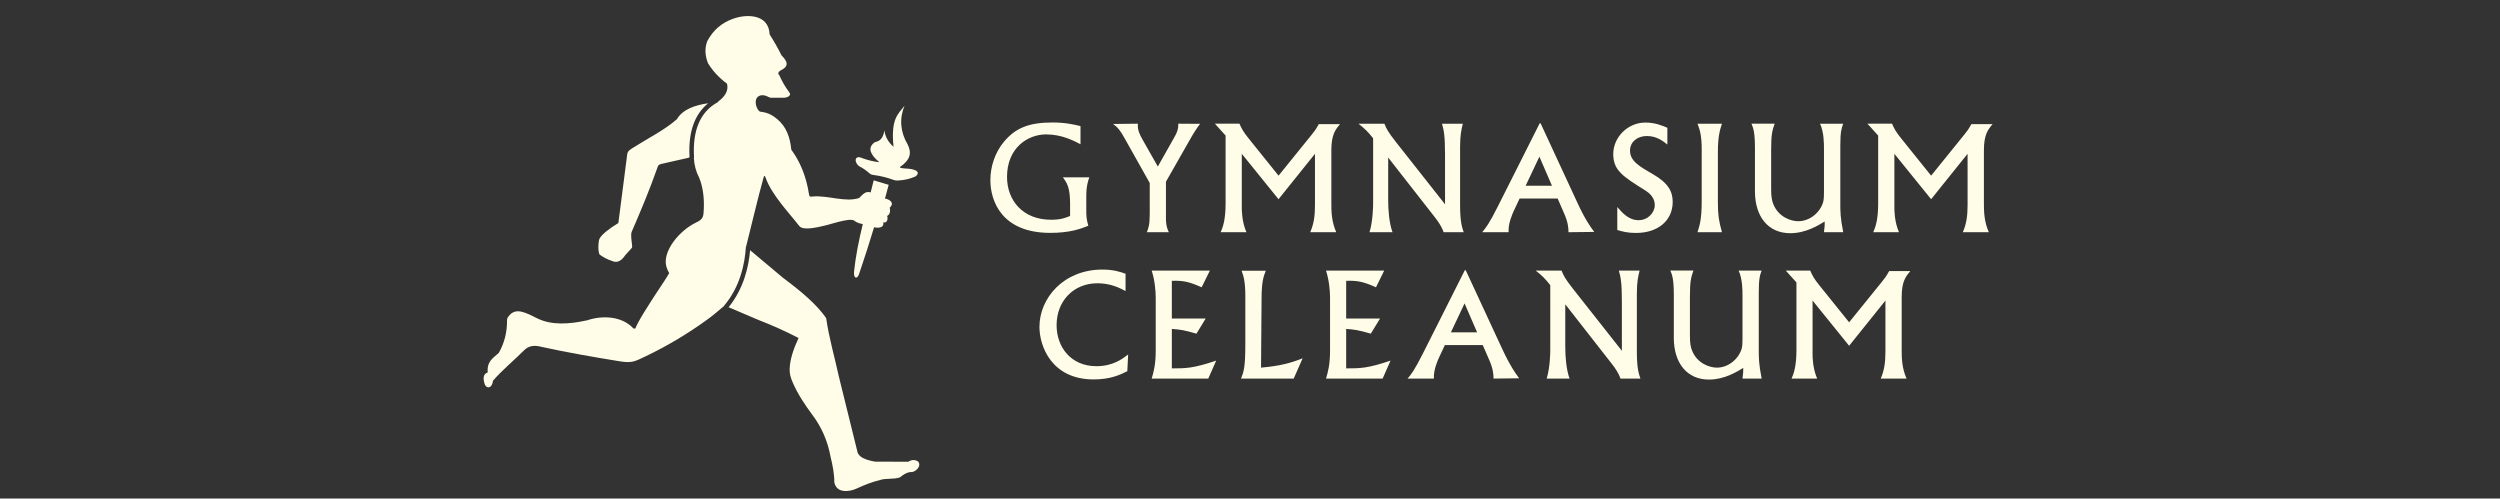 <?xml version="1.0" encoding="UTF-8" standalone="no"?> <svg xmlns="http://www.w3.org/2000/svg" xmlns:xlink="http://www.w3.org/1999/xlink" xmlns:serif="http://www.serif.com/" width="100%" height="100%" viewBox="0 0 1003 200" version="1.1" xml:space="preserve" style="fill-rule:evenodd;clip-rule:evenodd;stroke-linejoin:round;stroke-miterlimit:2;"><rect x="0" y="0" width="1003" height="200" fill="#333333" stroke="none"/><rect id="Artboard2" x="0" y="0" width="1002.181" height="200" style="fill:none;"></rect><rect id="Artboard1" x="192.238" y="0" width="613.021" height="199.421" style="fill:none;"></rect><path d="M344.868,66.792c1.36,0.65 2.65,1.59 3.89,2.68c0.65,0.58 1.06,0.64 1.95,0.76c2.69,0.36 5.26,1.03 7.75,1.93c0.69,0.24 1.06,0.29 1.81,0.26c2.4,-0.12 4.75,-0.61 7.04,-1.64c1.54,-1.17 1.01,-2.23 -0.76,-2.7c-1.8,-0.71 -6.14,-0.27 -5.37,-1.15c3.97,-2.76 4.7,-5.5 3.01,-8.91c-3.04,-5.12 -3.4,-10.5 -1.3,-15.59c-2.42,3.29 -5.58,4.9 -4.4,16.47c-1.95,-1.75 -3.33,-3.84 -3.67,-6.61c-0.36,2.36 -1.26,3.97 -2.93,4.49c-0.56,0.18 -0.84,0.17 -1.31,0.57c-2.51,2.11 -1.4,4.73 2.24,7.72c-2.28,-0.23 -4.52,-0.78 -6.8,-1.59c-3.45,-1.61 -3.37,1.96 -1.14,3.31l-0.01,0Zm-45.63,32.22l0.08,0c2.33,-9.18 4.59,-19.04 6.99,-27.64c0.22,-0.81 0.45,-1.22 0.81,-0.2c2.37,6.87 9.32,14.05 13.53,19.48c0.38,0.48 1.01,0.79 1.88,0.93c2.62,0.4 7.38,-0.68 13.93,-2.59c2.75,-0.63 5.61,-1.37 6.72,-0.13c1,0.63 1.99,0.86 2.98,1.03c-1.58,6.49 -2.88,12.9 -3.52,19.16c-0.22,2.81 1.33,3.08 2.04,0.84c2.12,-6.23 4.13,-12.47 6.01,-18.72c1.59,0.41 4.2,0.26 3.67,-2c1.21,0.5 2.13,-0.94 1.55,-2.54c1.02,-0.5 1.41,-1.57 1.06,-3.33c2.14,-2 -0.26,-3.39 -1.91,-3.63l1.48,-5.52l-6.01,-1.8l-1.21,4.84c-2.13,-0.63 -3.12,0.81 -4.64,2.25c-5.36,1.83 -12.51,-1.08 -18.4,-0.62l-0.56,0.06c-1,0.14 -1.04,-0.29 -1.16,-1.05c-1.06,-6.73 -3.35,-12.7 -7.09,-17.79c-0.48,-4.88 -1.95,-9.19 -5.64,-12.24c-1.71,-1.5 -3.64,-2.51 -5.88,-2.85c-0.62,-0.1 -1.07,-0.03 -1.53,-0.54c-1.31,-1.46 -2.16,-5.18 0.52,-6.06l0.46,-0.11c0.84,-0.13 1.8,0.08 2.86,0.64c0.56,0.3 0.74,0.34 1.37,0.34l4.88,0c1.03,0 3.29,-0.71 2.14,-2.21c-1.6,-2.05 -2.88,-4.4 -4.03,-6.89c-0.63,-0.56 -0.43,-1.25 0.57,-1.87c3.05,-1.44 3.23,-3.22 0.39,-5.99c-1.48,-2.93 -3.08,-5.75 -4.8,-8.45c-0.38,-8.35 -9.43,-8.22 -14.74,-6.25c-4.44,1.57 -7.95,4.49 -10.33,9.05c-1.11,3.04 -0.76,6.03 0.34,8.76c1.95,3.21 4.54,5.92 7.63,8.21c0.72,2.86 -0.87,5.15 -3.53,7.16l-0.09,0.21l-0.27,0.15c-6.83,3.8 -9.98,11.15 -9.35,21.83l0,0.2l-0.07,0.21c0.13,2.8 0.84,5.49 2.19,8.09c1.35,3.37 2.02,7.63 1.8,12.4c-0.14,2.9 -0.08,4.02 -2.97,5.39c-6.84,3.21 -13.76,11.67 -12.04,17.77c0.26,0.92 0.66,1.78 1.13,2.6l-1.71,2.78c-7.23,10.81 -11.18,17.28 -11.87,19.45l-0.74,0c-4.41,-4.88 -12.18,-5.47 -18.6,-3.31c-7.39,1.63 -14.18,1.95 -19.67,-0.62c-5.23,-2.59 -9.08,-4.78 -11.92,-0.88c-0.52,0.72 -0.55,0.95 -0.55,1.8c0,4.63 -1.11,8.9 -3.32,12.79c-2.26,2.05 -4.82,3.35 -4.43,7.82c-1.62,0.54 -1.95,2 -1.38,4.11c0.43,2.42 3.05,2.79 3.5,-0.8c3.68,-4.25 8.41,-8.13 12.51,-12.23c2.03,-2.05 4.48,-2 7.23,-1.28c10.24,2.24 20.63,4.03 31.06,5.73c4.94,0.8 6.05,0.1 10.52,-2.04c8.96,-4.29 16.86,-9.08 24.74,-14.76c1.85,-1.33 4.12,-3.22 6.71,-5.46l-0.05,-0.05c6.53,-7.69 8.36,-17.11 8.74,-23.65l-0.01,0.02Zm-58.46,3.27c1.38,0.97 2.9,1.81 4.68,2.38c1.71,0.78 3.48,0.58 5.42,-2.31l2.49,-2.77c0.35,-0.4 0.27,-0.59 0.22,-1.13c-0.17,-1.98 -0.67,-4.29 -0.11,-5.54c3.6,-8.33 7.11,-16.67 10.11,-25.2c0.46,-1.29 0.45,-1.64 1.85,-1.97l11.04,-2.5l0.16,-0.39c-0.53,-9.79 1.98,-16.98 7.48,-21.42c-5.07,0.68 -10.23,2.39 -12.56,6.41c-4.9,4.34 -12.35,8.06 -17.91,11.64c-2.17,1.4 -1.91,1.71 -2.25,4.33l-3.31,25.66c-3.81,2.34 -6.43,4.41 -7.47,6.12l-0.3,0.73c-0.38,2.27 -0.32,3.98 0.03,5.31c0.07,0.28 0.09,0.4 0.43,0.64l0,0.01Zm127.69,82.99c-1.23,-0.92 -2.59,-0.94 -4.07,-0.03l-13.27,-0.02c-4.01,-0.7 -6.87,-1.91 -7.19,-4.22l-7.31,-29.62c-1.73,-7.93 -4.05,-15.86 -5.18,-23.79c-3.72,-5.29 -9.37,-10.22 -17.28,-16.11l-13.24,-11.11c-0.53,6.57 -2.53,15.4 -8.61,22.89l11.97,5.1c5.36,2.08 10.72,4.46 16.09,7.24c-2.13,4.56 -3.43,8.71 -3.57,12.27c-0.09,2.18 0.41,3.69 1.28,5.69c1.91,4.4 4.71,8.7 7.88,12.95c3.67,4.88 6.09,10.44 7.24,16.68c0.88,3.63 1.56,7.12 1.51,10.28c0.86,4.49 5.95,3.94 9.03,2.5c3.11,-1.46 6.22,-2.63 9.33,-3.4c2.39,-0.78 5.38,-0.18 7.95,-1.04c1.33,-1.04 2.56,-1.97 4.27,-2.14c0.36,-0.03 0.69,0.03 1.03,-0.1c1.83,-0.69 3.17,-2.55 2.12,-4.01l0.02,-0.01Z" style="fill:#fffce7;fill-rule:nonzero;"></path><path d="M433.508,57.872c-2.9,-1.51 -7.6,-3.95 -13.82,-3.95c-7.37,0 -15.67,5.4 -15.67,17.06c0,9.52 6.44,17.18 17.64,17.18c3.95,0 5.63,-0.7 7.66,-1.51l0,-4.82c0,-6.74 -1.28,-8.47 -2.9,-10.68l10.62,0c-0.46,1.34 -1.22,3.31 -1.22,7.54l0,5.16c0,2.9 0,3.78 0.81,6.73c-2.96,1.17 -7.25,2.85 -15.26,2.85c-19.56,0 -24.03,-12.89 -24.03,-21.13c0,-5.51 1.86,-11.15 5.46,-15.44c4.64,-5.58 10.16,-7.72 19.38,-7.72c5.28,0 8.65,0.81 11.32,1.45l0,7.26l0.01,0.02Zm23.01,-8.24c-0.23,2.55 0.81,4.47 1.91,6.44l6.09,10.74l5.93,-10.51c1.86,-3.13 2.38,-4.59 2.26,-6.68l8.77,0.06c-1.63,2.09 -2.84,4.24 -3.25,4.88l-10.45,18.34l0,15.09c0,0.41 0,2.91 1.16,5.16l-8.82,0c0.63,-1.62 1.16,-2.84 1.16,-7.43l0,-12.3l-9.75,-17.36c-2.09,-3.83 -3.02,-4.88 -4.93,-6.33l9.92,-0.11l0,0.01Zm40.77,-0c0.76,1.8 1.45,3.19 3.77,6.04l11.9,14.8l13,-16.08c1.28,-1.57 1.86,-2.26 3.13,-4.58l8.53,0c-1.8,2.15 -3.48,4.12 -3.48,10.44l0,21.42c0,3.13 0.06,7.25 1.97,11.49l-10.45,0c1.45,-3.24 1.91,-6.62 1.91,-10.8l0,-20.66l-14.62,18.22l-14.74,-18.22l0,21.76c0,0.7 0,5.52 1.86,9.7l-10.33,0c0.87,-2.03 1.97,-4.87 1.97,-11.61l0,-27.17l-4.29,-4.76l9.87,0l0,0.01Zm58.14,-0c0.81,1.97 1.22,3.02 4.64,7.37l19.68,24.96l0,-19.79c0,-8.01 -0.52,-10.04 -1.22,-12.54l8.36,0c-0.58,2.32 -1.1,4.65 -1.1,9.29l0,23.39c0,6.74 0.81,9.05 1.45,10.85l-8.07,0c-0.76,-2.32 -2.21,-4.35 -3.71,-6.27l-18.52,-23.68l0,17.18c0,3.83 0.41,9.23 1.74,12.77l-9.23,0c1.39,-4.53 1.45,-10.68 1.45,-11.5l0,-26.17c-2.09,-2.67 -3.25,-3.77 -5.87,-5.86l10.4,0Zm77.39,31.63c3.13,6.79 5.16,9.58 6.79,11.78l-10.33,0.12c0,-1.92 -0.23,-4.12 -1.8,-7.66l-2.55,-5.86l-15.26,0l-2.21,4.7c-0.76,1.63 -2.44,5.4 -2.2,8.82l-10.62,0c1.45,-1.69 2.72,-3.25 6.32,-10.39l16.77,-33.32l0.35,0l14.74,31.81Zm-20.73,-6.74l10.57,0l-5.05,-11.66l-5.52,11.66Zm56.86,-16.53c-1.91,-1.51 -4.35,-3.42 -8.24,-3.42c-3.89,0 -6.74,2.44 -6.74,5.86c0,4.12 3.65,6.27 9.11,9.4c6.27,3.6 8.01,7.02 8.01,11.2c0,7.2 -5.62,12.43 -14.74,12.43c-3.42,0 -5.46,-0.59 -7.49,-1.17l0,-9.23c1.98,2.27 4.53,5.28 8.54,5.28c3.77,0 6.5,-3.02 6.5,-6.1c0,-3.08 -2.38,-4.93 -3.65,-5.74c-9.29,-5.8 -13.01,-8.13 -13.01,-14.74c0,-6.61 5.75,-12.59 12.89,-12.59c3.94,0 6.74,1.22 8.82,2.09l0,6.73Zm21.9,-8.36c-0.81,2.55 -1.63,4.94 -1.63,11.5l0,20.02c0,4.93 0.35,7.43 1.63,12.02l-9.81,0c0.87,-2.72 1.69,-5.23 1.69,-12.48l0,-20.72c0,-4.94 -0.58,-7.66 -1.69,-10.33l9.81,0l0,-0.01Zm21.14,0c-0.99,2.84 -1.4,4.41 -1.4,10.45l0,15.85c0,2.72 0.23,4.34 0.87,5.98c2.14,5.28 7.19,6.84 9.98,6.84c4.71,0 8.77,-3.53 9.99,-7.6c0.23,-0.88 0.35,-1.62 0.35,-4.35l0,-17.18c0,-1.97 0,-6.68 -1.57,-9.99l9.29,0c-0.69,1.86 -1.16,3.19 -1.16,8.88l0,23.22c0,3.02 0,5.58 1.16,11.43l-7.72,0c0.29,-2.5 0.35,-3.02 0.29,-4.3c-2.55,1.57 -7.6,4.7 -13.81,4.7c-9,0 -14.17,-6.84 -14.17,-16.78l0,-17.18c0,-6.62 -0.64,-8.13 -1.39,-9.99l9.29,0l0,0.02Zm47.11,-0c0.76,1.8 1.45,3.19 3.77,6.04l11.9,14.8l13,-16.08c1.28,-1.57 1.86,-2.26 3.14,-4.58l8.52,0c-1.8,2.15 -3.48,4.12 -3.48,10.44l0,21.42c0,3.13 0.07,7.25 1.98,11.49l-10.45,0c1.45,-3.24 1.92,-6.62 1.92,-10.8l0,-20.66l-14.63,18.22l-14.74,-18.22l0,21.76c0,0.7 0,5.52 1.85,9.7l-10.33,0c0.87,-2.03 1.98,-4.87 1.98,-11.61l0,-27.17l-4.3,-4.76l9.87,0l0,0.01Z" style="fill:#fffce7;fill-rule:nonzero;"></path><path d="M451.578,116.765c-2.53,-1.33 -6.12,-3.12 -11.26,-3.12c-9.66,0 -16.41,7.16 -16.41,16.81c0,8.84 5.78,16.46 15.95,16.46c6.65,0 10.4,-2.89 12.76,-4.69l-0.34,6.7c-2.78,1.39 -6.7,3.3 -13.52,3.3c-16.81,0 -21.73,-13.29 -21.73,-21.08c0,-11.55 9.71,-22.99 25.25,-22.99c4.51,0 7.17,0.92 9.3,1.67l0,6.94Zm33.82,-8.2l-3.3,6.7c-4.85,-2.19 -7.39,-2.77 -11.96,-2.6l0,15.14l13.58,0l-3.7,6.06c-4.96,-1.44 -6.58,-1.67 -9.88,-1.9l0,15.83c5.55,0 8.61,0 17.8,-3.12l-3.18,7.22l-22.7,0c0.75,-2.54 1.62,-5.6 1.62,-11.16l0,-21.2c0,-2.95 -0.4,-7.22 -1.62,-10.97l23.34,0Zm33.64,43.32l-21.14,0c1.09,-2.77 1.73,-4.45 1.73,-13.92l0,-19.12c0,-6.24 -0.81,-8.32 -1.5,-10.22l9.7,0c-0.88,2.25 -1.62,4.22 -1.68,10.63l-0.22,28.24c7.74,-0.69 12.07,-1.9 16.69,-3.75l-3.58,8.14Zm36.3,-43.32l-3.29,6.7c-4.85,-2.19 -7.39,-2.77 -11.96,-2.6l0,15.14l13.58,0l-3.7,6.06c-4.97,-1.44 -6.58,-1.67 -9.88,-1.9l0,15.83c5.55,0 8.61,0 17.8,-3.12l-3.18,7.22l-22.71,0c0.75,-2.54 1.62,-5.6 1.62,-11.16l0,-21.2c0,-2.95 -0.4,-7.22 -1.62,-10.97l23.34,0Zm47.39,31.48c3.12,6.76 5.14,9.53 6.76,11.72l-10.28,0.12c0,-1.91 -0.23,-4.1 -1.79,-7.62l-2.54,-5.83l-15.19,0l-2.2,4.68c-0.75,1.62 -2.42,5.37 -2.2,8.78l-10.57,0c1.44,-1.68 2.71,-3.23 6.29,-10.34l16.69,-33.16l0.35,0l14.67,31.66l0.01,-0.01Zm-20.63,-6.71l10.52,0l-5.03,-11.61l-5.49,11.61Zm44.4,-24.77c0.81,1.96 1.21,3 4.62,7.34l19.58,24.84l0,-19.69c0,-7.98 -0.52,-10 -1.21,-12.48l8.32,0c-0.59,2.31 -1.1,4.62 -1.1,9.24l0,23.28c0,6.7 0.8,9.01 1.44,10.8l-8.03,0c-0.75,-2.31 -2.19,-4.33 -3.7,-6.24l-18.43,-23.57l0,17.1c0,3.81 0.4,9.18 1.73,12.71l-9.19,0c1.39,-4.51 1.44,-10.63 1.44,-11.44l0,-26.05c-2.08,-2.66 -3.24,-3.76 -5.83,-5.83l10.34,0l0.02,-0.01Zm52.89,0c-0.98,2.83 -1.39,4.39 -1.39,10.4l0,15.77c0,2.71 0.22,4.32 0.87,5.95c2.13,5.26 7.17,6.81 9.94,6.81c4.68,0 8.72,-3.52 9.94,-7.57c0.23,-0.87 0.34,-1.62 0.34,-4.33l0,-17.1c0,-1.96 0,-6.64 -1.56,-9.94l9.25,0c-0.7,1.85 -1.16,3.18 -1.16,8.84l0,23.11c0,3 0,5.55 1.16,11.38l-7.69,0c0.3,-2.48 0.35,-3 0.3,-4.28c-2.54,1.57 -7.57,4.68 -13.76,4.68c-8.95,0 -14.09,-6.81 -14.09,-16.7l0,-17.1c0,-6.58 -0.64,-8.09 -1.39,-9.94l9.24,0l0,0.02Zm46.88,-0c0.75,1.79 1.44,3.18 3.75,6.01l11.85,14.73l12.95,-16c1.27,-1.56 1.85,-2.25 3.12,-4.56l8.49,0c-1.79,2.14 -3.47,4.1 -3.47,10.4l0,21.32c0,3.12 0.07,7.22 1.97,11.44l-10.39,0c1.44,-3.23 1.9,-6.58 1.9,-10.75l0,-20.57l-14.56,18.14l-14.67,-18.14l0,21.66c0,0.7 0,5.49 1.85,9.65l-10.28,0c0.87,-2.02 1.96,-4.85 1.96,-11.55l0,-27.04l-4.27,-4.74l9.82,0l-0.02,0Z" style="fill:#fffce7;fill-rule:nonzero;"></path></svg> 